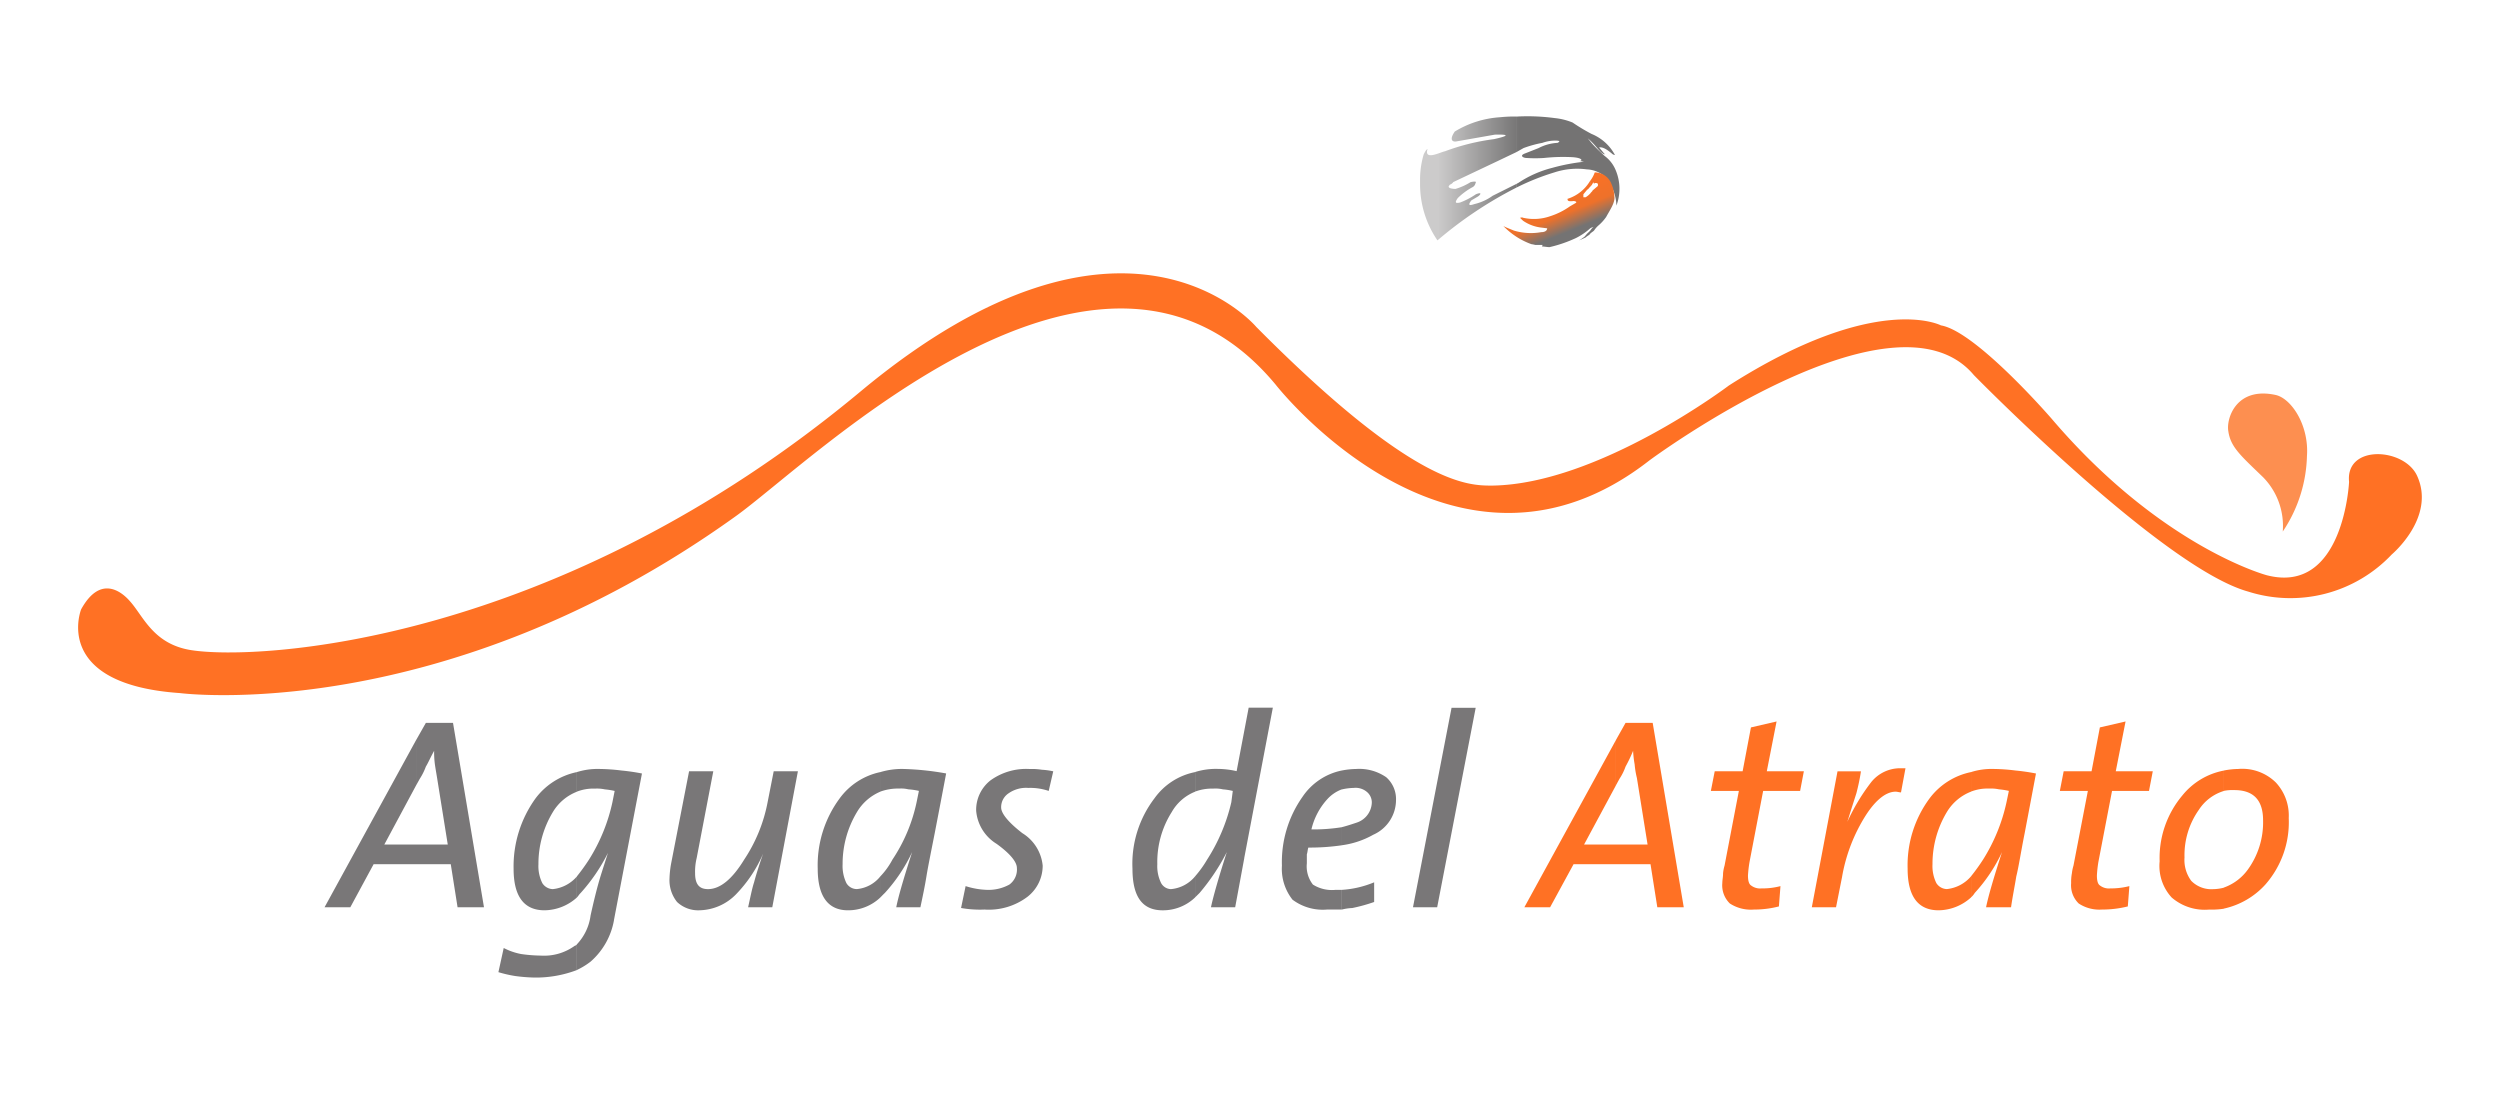<svg xmlns="http://www.w3.org/2000/svg" xmlns:xlink="http://www.w3.org/1999/xlink" width="160" height="70" viewBox="0 0 160 70">
  <defs>
    <linearGradient id="linear-gradient" x1="0.09" y1="0.5" x2="0.91" y2="0.5" gradientUnits="objectBoundingBox">
      <stop offset="0" stop-color="#cccbcb"/>
      <stop offset="0.5" stop-color="#747373"/>
    </linearGradient>
    <linearGradient id="linear-gradient-2" x1="0.328" y1="0.165" x2="0.79" y2="0.927" gradientUnits="objectBoundingBox">
      <stop offset="0" stop-color="#ff7124"/>
      <stop offset="0.5" stop-color="#ee712a"/>
      <stop offset="0.75" stop-color="#747373"/>
      <stop offset="0.95" stop-color="#747373"/>
      <stop offset="1" stop-color="#747373"/>
    </linearGradient>
    <clipPath id="clip-Logo-aguas-atrato">
      <rect width="160" height="70"/>
    </clipPath>
  </defs>
  <g id="Logo-aguas-atrato" clip-path="url(#clip-Logo-aguas-atrato)">
    <rect width="160" height="70" fill="rgba(255,255,255,0)"/>
    <g id="Grupo_35" data-name="Grupo 35" transform="translate(-180.527 -471.576)">
      <path id="Trazado_125" data-name="Trazado 125" d="M205.536,518.7l-.435-2.755h-2.225v-1.257h2.033l-.682-4.257c-.047-.292-.1-.58-.141-.87a5.778,5.778,0,0,1-.049-.872c-.243.436-.385.776-.531,1.012a3.846,3.846,0,0,1-.388.778l-.241.434v-2.9l.63-1.111h1.738l1.982,11.8Zm-2.66-2.755v-1.257h-2.028l2.028-3.775v-2.9L197.024,518.7h1.649l1.491-2.755Z" transform="translate(4.275 10.939)" fill="#797778" fill-rule="evenodd"/>
      <path id="Trazado_126" data-name="Trazado 126" d="M212.317,518.723a4.581,4.581,0,0,1-1.5,2.66,4.734,4.734,0,0,1-.874.534v-1.645a3.294,3.294,0,0,0,.874-1.84c.192-.868.38-1.643.579-2.321.189-.626.384-1.206.534-1.687a11.441,11.441,0,0,1-1.746,2.563c-.1.093-.143.188-.24.285v-1.349a12.641,12.641,0,0,0,.772-1.07,11.417,11.417,0,0,0,1.5-3.674l.143-.722a4.593,4.593,0,0,0-.628-.1,2.442,2.442,0,0,0-.626-.049,2.934,2.934,0,0,0-1.161.193V509.25a4.386,4.386,0,0,1,1.408-.2,12.393,12.393,0,0,1,1.445.1,13.134,13.134,0,0,1,1.309.191l-1.792,9.381Zm-2.369,3.194v-1.645c-.047.045-.1.095-.143.095a3.341,3.341,0,0,1-2.178.628,9.529,9.529,0,0,1-1.254-.1,4,4,0,0,1-1.114-.387l-.34,1.547a7.956,7.956,0,0,0,1.066.246,10.573,10.573,0,0,0,1.257.1,7.389,7.389,0,0,0,2.707-.483Zm0-4.645v-1.349a2.348,2.348,0,0,1-1.546.818.819.819,0,0,1-.674-.387,2.442,2.442,0,0,1-.247-1.206,6.406,6.406,0,0,1,.921-3.336,3.108,3.108,0,0,1,1.546-1.307V509.25a4.425,4.425,0,0,0-2.657,1.69,7.432,7.432,0,0,0-1.4,4.493c0,1.789.675,2.663,1.984,2.663A3.145,3.145,0,0,0,209.948,517.271Z" transform="translate(7.506 11.739)" fill="#797778" fill-rule="evenodd"/>
      <path id="Trazado_127" data-name="Trazado 127" d="M219.393,517.864h-1.547c.143-.631.24-1.162.383-1.6.1-.381.291-1.015.58-1.837a8.618,8.618,0,0,1-1.742,2.612,3.359,3.359,0,0,1-2.316,1.017,1.97,1.97,0,0,1-1.453-.532,2.228,2.228,0,0,1-.483-1.5,6.561,6.561,0,0,1,.095-.915l1.158-5.95h1.55l-1.065,5.56a3.651,3.651,0,0,0-.1.966c0,.68.246,1.017.824,1.017.772,0,1.549-.63,2.317-1.888a10,10,0,0,0,1.5-3.674l.39-1.981h1.549Z" transform="translate(10.56 11.778)" fill="#797778" fill-rule="evenodd"/>
      <path id="Trazado_128" data-name="Trazado 128" d="M226.228,517.9h-1.546c.144-.729.486-1.884,1.017-3.531a10.416,10.416,0,0,1-1.745,2.615c-.1.093-.189.188-.285.285v-1.349a4.79,4.79,0,0,0,.77-1.07,10.509,10.509,0,0,0,1.546-3.674l.147-.722a4.249,4.249,0,0,0-.678-.1,1.941,1.941,0,0,0-.579-.049,3.322,3.322,0,0,0-1.206.193V509.25a4.813,4.813,0,0,1,1.446-.2,17.886,17.886,0,0,1,2.76.288c-.246,1.3-.487,2.561-.73,3.818-.239,1.211-.436,2.18-.53,2.763-.1.624-.243,1.3-.387,1.98Zm-2.56-.631v-1.349a2.17,2.17,0,0,1-1.5.818.776.776,0,0,1-.679-.387,2.533,2.533,0,0,1-.24-1.206,6.418,6.418,0,0,1,.919-3.336,3.17,3.17,0,0,1,1.5-1.307V509.25a4.321,4.321,0,0,0-2.612,1.69,7.2,7.2,0,0,0-1.4,4.493c0,1.789.676,2.663,1.937,2.663A2.986,2.986,0,0,0,223.668,517.271Z" transform="translate(13.205 11.739)" fill="#797778" fill-rule="evenodd"/>
      <path id="Trazado_129" data-name="Trazado 129" d="M231.885,510.457a3.653,3.653,0,0,0-1.3-.193,1.951,1.951,0,0,0-1.259.339,1.062,1.062,0,0,0-.484.915c0,.385.484.967,1.358,1.642a2.746,2.746,0,0,1,1.3,2.08,2.524,2.524,0,0,1-.962,1.982,4.1,4.1,0,0,1-2.762.826,6.817,6.817,0,0,1-1.5-.1l.291-1.4a4.979,4.979,0,0,0,1.4.241,2.78,2.78,0,0,0,1.4-.339,1.187,1.187,0,0,0,.482-1.062c0-.387-.434-.921-1.3-1.546a2.748,2.748,0,0,1-1.307-2.124,2.4,2.4,0,0,1,.919-1.938,3.9,3.9,0,0,1,2.515-.726,4.033,4.033,0,0,1,.772.047,4.531,4.531,0,0,1,.728.1Z" transform="translate(15.759 11.739)" fill="#797778" fill-rule="evenodd"/>
      <path id="Trazado_130" data-name="Trazado 130" d="M241.332,515.821l-.582,3.144H239.2c.144-.681.484-1.884,1.015-3.531a13.541,13.541,0,0,1-1.744,2.615c-.093.093-.192.188-.287.285v-1.349a6.938,6.938,0,0,0,.77-1.07,11.644,11.644,0,0,0,1.55-3.674l.093-.722a3.682,3.682,0,0,0-.627-.1,2.115,2.115,0,0,0-.627-.049,3.079,3.079,0,0,0-1.159.193v-1.254a4.467,4.467,0,0,1,1.45-.2,5.466,5.466,0,0,1,1.209.144l.771-4.063h1.547l-1.831,9.624Zm-3.146,2.513v-1.349a2.257,2.257,0,0,1-1.549.818.74.74,0,0,1-.626-.387,2.447,2.447,0,0,1-.244-1.206,5.977,5.977,0,0,1,.921-3.336,2.991,2.991,0,0,1,1.5-1.307v-1.254a4.186,4.186,0,0,0-2.611,1.69,6.913,6.913,0,0,0-1.4,4.493c0,1.789.627,2.663,1.934,2.663A2.972,2.972,0,0,0,238.186,518.334Z" transform="translate(18.828 10.677)" fill="#797778" fill-rule="evenodd"/>
      <path id="Trazado_131" data-name="Trazado 131" d="M244.9,516.789a6.449,6.449,0,0,0,2.081-.484v1.259a10.673,10.673,0,0,1-1.4.387,3.25,3.25,0,0,0-.676.1v-1.259Zm0-7.637a5.133,5.133,0,0,1,.918-.1,3.036,3.036,0,0,1,1.934.527,1.858,1.858,0,0,1,.628,1.454,2.439,2.439,0,0,1-1.456,2.227,5.576,5.576,0,0,1-2.025.675V512.78c.381-.1.676-.2.962-.295a1.4,1.4,0,0,0,.969-1.258.87.87,0,0,0-.333-.723,1.116,1.116,0,0,0-.823-.24,3.659,3.659,0,0,0-.774.1v-1.209Zm-2.133,4.93a14.219,14.219,0,0,0,2.133-.145V512.78a11.563,11.563,0,0,1-1.934.14,4.327,4.327,0,0,1,1.015-1.933,2.369,2.369,0,0,1,.919-.627v-1.209a3.993,3.993,0,0,0-2.512,1.694,7.238,7.238,0,0,0-1.31,4.394,3.182,3.182,0,0,0,.68,2.18,3.232,3.232,0,0,0,2.222.628h.919v-1.259h-.391a2.28,2.28,0,0,1-1.447-.339,1.89,1.89,0,0,1-.388-1.355v-.578C242.721,514.371,242.721,514.229,242.768,514.082Z" transform="translate(21.492 11.739)" fill="#797778" fill-rule="evenodd"/>
      <path id="Trazado_132" data-name="Trazado 132" d="M248.69,518.965h-1.548L249.61,506.2h1.545Z" transform="translate(23.816 10.677)" fill="#797778" fill-rule="evenodd"/>
      <path id="Trazado_133" data-name="Trazado 133" d="M260.76,518.7l-.435-2.755h-2.22v-1.257h2.032l-.683-4.257a5.53,5.53,0,0,1-.144-.87,6.91,6.91,0,0,1-.1-.872,9.326,9.326,0,0,1-.483,1.012,3.517,3.517,0,0,1-.387.778l-.237.434v-2.9l.624-1.111h1.737l1.988,11.8Zm-2.655-2.755v-1.257h-2.033l2.033-3.775v-2.9L252.252,518.7H253.9l1.5-2.755Z" transform="translate(25.835 10.939)" fill="#ff7124" fill-rule="evenodd"/>
      <path id="Trazado_134" data-name="Trazado 134" d="M266.591,511.283h-2.366l-.871,4.544a7.7,7.7,0,0,0-.1.866c0,.292.048.538.193.634a.949.949,0,0,0,.68.193,4.481,4.481,0,0,0,1.207-.147l-.1,1.3a6.27,6.27,0,0,1-1.594.2,2.467,2.467,0,0,1-1.546-.388,1.617,1.617,0,0,1-.482-1.306c0-.195.048-.383.048-.63a2.543,2.543,0,0,1,.095-.484l.916-4.782h-1.792l.247-1.259h1.786l.532-2.807,1.641-.381-.626,3.188h2.372Z" transform="translate(29.143 10.914)" fill="#ff7124" fill-rule="evenodd"/>
      <path id="Trazado_135" data-name="Trazado 135" d="M271.247,510.564c-.1,0-.244-.047-.34-.047-.675,0-1.4.631-2.08,1.785a10.772,10.772,0,0,0-1.354,3.682l-.384,1.932h-1.55l1.645-8.7h1.5a13.547,13.547,0,0,1-.292,1.4c-.093.291-.295.915-.58,1.833a12.878,12.878,0,0,1,1.546-2.564,2.375,2.375,0,0,1,1.789-.867h.387Z" transform="translate(30.944 11.726)" fill="#ff7124" fill-rule="evenodd"/>
      <path id="Trazado_136" data-name="Trazado 136" d="M276.569,517.9h-1.6c.147-.729.487-1.884,1.021-3.531a10.269,10.269,0,0,1-1.745,2.615,1.309,1.309,0,0,1-.239.285v-1.349a12.659,12.659,0,0,0,.771-1.07,11.448,11.448,0,0,0,1.5-3.674l.15-.722a4.626,4.626,0,0,0-.635-.1,2.469,2.469,0,0,0-.626-.049,2.927,2.927,0,0,0-1.159.193V509.25a4.341,4.341,0,0,1,1.4-.2,12.088,12.088,0,0,1,1.446.1,13.019,13.019,0,0,1,1.309.191c-.246,1.3-.483,2.561-.723,3.818-.243,1.211-.387,2.18-.536,2.763-.1.624-.239,1.3-.336,1.98Zm-2.561-.631v-1.349a2.353,2.353,0,0,1-1.55.818.819.819,0,0,1-.674-.387,2.462,2.462,0,0,1-.244-1.206,6.417,6.417,0,0,1,.918-3.336,3.123,3.123,0,0,1,1.55-1.307V509.25a4.427,4.427,0,0,0-2.66,1.69,7.2,7.2,0,0,0-1.4,4.493c0,1.789.679,2.663,1.986,2.663A3.149,3.149,0,0,0,274.008,517.271Z" transform="translate(32.667 11.739)" fill="#ff7124" fill-rule="evenodd"/>
      <path id="Trazado_137" data-name="Trazado 137" d="M282.558,511.283h-2.366l-.873,4.544a7.579,7.579,0,0,0-.095.866c0,.292.045.538.188.634a.938.938,0,0,0,.676.193,4.759,4.759,0,0,0,1.214-.147l-.1,1.3a6.733,6.733,0,0,1-1.652.2,2.393,2.393,0,0,1-1.491-.388,1.619,1.619,0,0,1-.484-1.306,2.939,2.939,0,0,1,.049-.63,2.626,2.626,0,0,1,.1-.484l.921-4.782h-1.794l.246-1.259h1.785l.531-2.807,1.645-.381-.627,3.188H282.8Z" transform="translate(35.505 10.914)" fill="#ff7124" fill-rule="evenodd"/>
      <path id="Trazado_138" data-name="Trazado 138" d="M285.613,509.151a5.152,5.152,0,0,1,.921-.1,3.063,3.063,0,0,1,2.416.871,3.109,3.109,0,0,1,.82,2.273,6.038,6.038,0,0,1-1.494,4.251,5.031,5.031,0,0,1-2.663,1.543v-1.346a3.23,3.23,0,0,0,1.546-1.162,5.15,5.15,0,0,0,.969-3.144c0-1.306-.627-1.934-1.836-1.934a2.84,2.84,0,0,0-.679.051v-1.306Zm-.916,8.9a5.147,5.147,0,0,0,.916-.055v-1.346a2.926,2.926,0,0,1-.675.093,1.8,1.8,0,0,1-1.406-.531,2.24,2.24,0,0,1-.432-1.5,5.021,5.021,0,0,1,.915-3.043,2.924,2.924,0,0,1,1.6-1.209v-1.306a4.489,4.489,0,0,0-2.66,1.6,6.209,6.209,0,0,0-1.447,4.207,2.984,2.984,0,0,0,.771,2.317A3.239,3.239,0,0,0,284.7,518.048Z" transform="translate(37.236 11.739)" fill="#ff7124" fill-rule="evenodd"/>
      <path id="Trazado_139" data-name="Trazado 139" d="M253.614,483.572a15.356,15.356,0,0,1,2.414-.964,4.68,4.68,0,0,1,2.078-.191,1.82,1.82,0,0,1,1.165.483,2.951,2.951,0,0,1,.723,1.834,3.068,3.068,0,0,0-.048-2.269,2.135,2.135,0,0,0-.722-.919c-.246-.241-.534-.487-.823-.822l-.241-.292c.479.39.676.779.963.969.148.095.148.047.045-.047l-.284-.344c.284-.045.579.2.816.391a.322.322,0,0,0,.2.095,2.972,2.972,0,0,0-1.5-1.35,11.915,11.915,0,0,1-1.211-.728,4.11,4.11,0,0,0-1.162-.287,13.062,13.062,0,0,0-2.414-.095V481.3l.434-.246a7.172,7.172,0,0,1,1.207-.335,2.482,2.482,0,0,1,.824-.145c.289,0,.337.049.147.145a2.947,2.947,0,0,0-1.214.335l-.867.342c-.388.145-.1.291.1.291a8.314,8.314,0,0,0,1.11,0,11.592,11.592,0,0,1,1.838-.051c.678.051.626.244.438.244l.287.048a12.617,12.617,0,0,0-2.029.39,7,7,0,0,0-2.176.966l-.1.049v.235Zm-5.951-2.125c.1-.189.15-.284.244-.339-.244.776.822.2,1.113.15a14.1,14.1,0,0,1,3.143-.778c1.5-.335.295-.287.048-.287l-2.469.435c-.288.042-.431-.148-.093-.634a6.341,6.341,0,0,1,2.9-.915,8.626,8.626,0,0,1,1.066-.044V481.3l-1.214.58-2.851,1.35c-.1.151-.239.151-.239.2-.195.188.195.237.383.237a3.978,3.978,0,0,0,.969-.436c.2-.044.34-.044.34,0-.047.1-.047.244-.243.337a4.183,4.183,0,0,0-.918.682c-.241.338-.1.338.144.288a4.745,4.745,0,0,0,1.017-.531c.486-.188.241.1.048.192l-.339.2c-.335.429.048.283.2.236a3.257,3.257,0,0,0,1.161-.53l1.546-.771v.235a25.711,25.711,0,0,0-5.079,3.391,6.342,6.342,0,0,1-1.113-3.578v-.344A5.628,5.628,0,0,1,247.663,481.447Z" transform="translate(23.984)" fill-rule="evenodd" fill="url(#linear-gradient)"/>
      <path id="Trazado_140" data-name="Trazado 140" d="M192.769,510.312c-2.445-.383-3.069-2.187-3.93-3.136-.578-.665-1.917-1.661-3.119.524,0,0-1.917,4.792,6.329,5.36,0,0,16.728,2.181,35.517-11.286,4.894-3.469,23.4-21.972,34.609-8.448,0,0,11.413,14.612,23.922,4.837,0,0,15.629-11.576,20.76-5.452,0,0,12.077,12.332,17.543,13.849a8.921,8.921,0,0,0,9.2-2.373s2.828-2.369,1.626-5.022c-.811-1.809-4.6-2.041-4.358.375,0,0-.337,7.259-5.272,5.976,0,0-6.759-1.8-13.759-10.01,0,0-4.842-5.6-7.09-5.979,0,0-4.128-2.177-13.572,3.848,0,0-8.338,6.312-15.148,6.405-1.533,0-4.982.045-15.1-10.157,0,0-8.343-9.961-25.261,4.08C216.111,510.022,196.986,510.975,192.769,510.312Z" transform="translate(0 2.874)" fill="#ff7124" fill-rule="evenodd"/>
      <path id="Trazado_141" data-name="Trazado 141" d="M288.2,500.626a4.451,4.451,0,0,0-1.259-3.479c-1.453-1.4-2.081-1.937-2.224-2.944-.145-.779.482-2.856,3-2.325,1.019.2,2.174,1.934,2.032,3.918A9.06,9.06,0,0,1,288.2,500.626Z" transform="translate(38.423 4.97)" fill="#fd8f50" fill-rule="evenodd"/>
      <path id="Trazado_142" data-name="Trazado 142" d="M257.1,482.363c.048-.049.048-.049.095-.049.2,0,.151.1.151.191l-.343.291c0,.054-.095.1-.143.192v2.224a.786.786,0,0,1,.24-.093c-.049,0-.143.093-.24.24v.192c.1-.093.191-.14.24-.192a1.654,1.654,0,0,1,.292-.335,2.792,2.792,0,0,0,.483-.535c.236-.435.582-.921.529-1.306a2.376,2.376,0,0,0-.193-.819,1.151,1.151,0,0,0-1.063-.73,2,2,0,0,1-.288.535v.384a.878.878,0,0,0,.191-.292l.049.1Zm-.24.624v2.224a4.126,4.126,0,0,1-.922.628,8.472,8.472,0,0,1-1.687.58c-.151,0-.343-.043-.487-.043l.047-.1h-.48a2.113,2.113,0,0,0-.241-.048,4.642,4.642,0,0,1-1.307-.724,4.57,4.57,0,0,1-.484-.435c.189.1.435.192.676.291a3.759,3.759,0,0,0,1.745.1c.237,0,.381-.1.381-.246l-.381-.048a2.569,2.569,0,0,1-1.161-.435c-.053-.049-.148-.141-.2-.193.1,0,.1-.047.2,0a3.132,3.132,0,0,0,1.738-.1,4.567,4.567,0,0,0,1.254-.626l.343-.2c.188-.095-.052-.145-.1-.145-.39.051-.39-.044-.39-.14a2.568,2.568,0,0,0,1.453-1.163v.384c-.049.045-.1.144-.2.2l-.239.287v.192h.143a1.25,1.25,0,0,0,.294-.241Zm0,2.371v.192c-.049.1-.2.148-.294.246-.195.1-.436.193-.436.193a1.844,1.844,0,0,0,.294-.193c.047,0,.188-.195.239-.246C256.764,485.456,256.814,485.41,256.863,485.358Z" transform="translate(25.445 0.974)" fill-rule="evenodd" fill="url(#linear-gradient-2)"/>
    </g>
  </g>
</svg>
